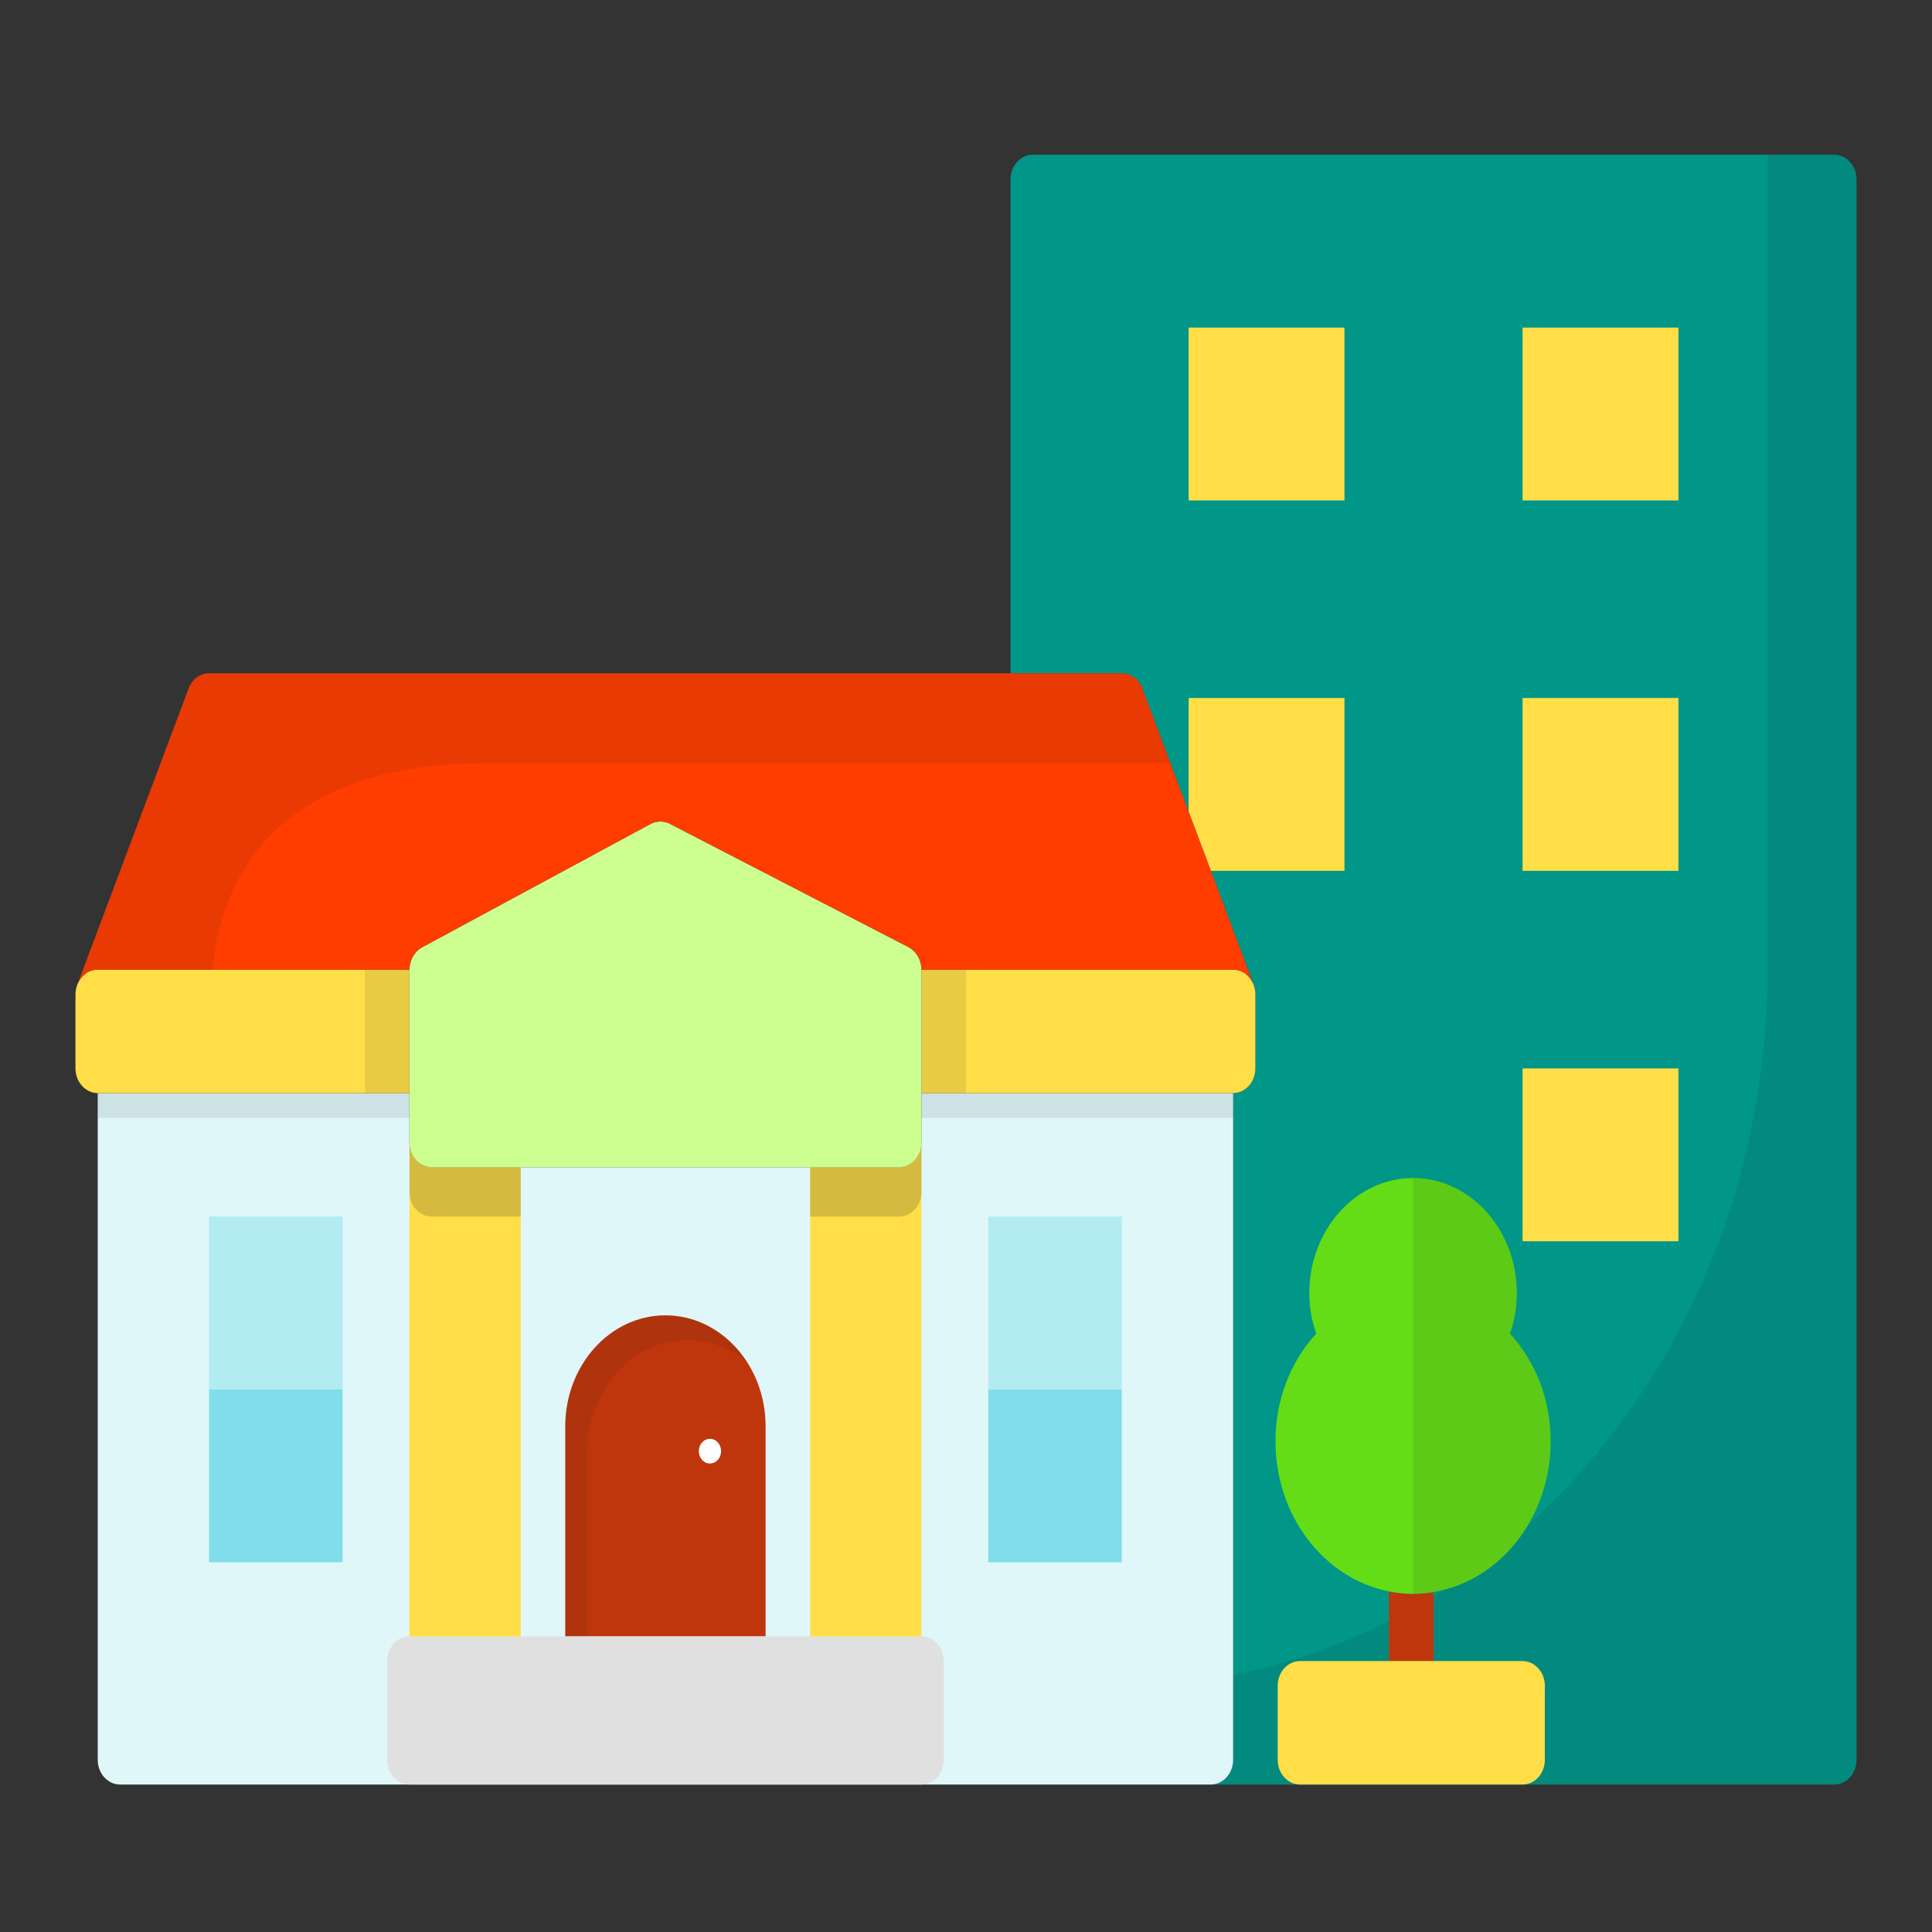 <svg width="512" height="512" viewBox="0 0 512 512" fill="none" xmlns="http://www.w3.org/2000/svg">
<rect x="0" y="0" width="512" height="512" fill="#333333" stroke="none"/>
<path d="M491.996 47.544V466.376C491.996 469.975 489.341 472.92 486.096 472.92H320.897C324.142 472.92 326.797 469.975 326.797 466.376V289.681C330.042 289.681 332.697 286.736 332.697 283.137V263.504C332.697 262.653 332.52 261.803 332.225 261.017L332.107 260.69L302.725 182.487C301.84 180 299.657 178.429 297.297 178.429H267.797V47.544C267.797 43.945 270.452 41 273.697 41H486.096C489.341 41 491.996 43.945 491.996 47.544Z" fill="#009688"/>
<g opacity="0.1">
<path d="M486.098 41H468.398V256.96C468.398 350.183 406.967 428.216 326.798 443.844V466.376C326.798 469.975 324.143 472.92 320.898 472.92H486.098C489.343 472.92 491.998 469.975 491.998 466.376V47.544C491.998 43.945 489.343 41 486.098 41Z" fill="#231F20"/>
</g>
<path d="M326.798 289.681V466.376C326.798 469.975 324.143 472.92 320.898 472.92H31.798C28.553 472.92 25.898 469.975 25.898 466.376V289.681H108.498V302.77C108.498 306.369 111.153 309.314 114.398 309.314H238.298C241.543 309.314 244.198 306.369 244.198 302.77V289.681H326.798Z" fill="#E0F7FA"/>
<path d="M202.897 378.028C202.897 361.766 191.008 348.579 176.347 348.579C161.685 348.579 149.797 361.766 149.797 378.028V433.654H202.897V378.028Z" fill="#BF360C"/>
<path d="M244.201 433.655H214.701H202.901H149.801H138.001H108.502C105.257 433.655 102.602 436.599 102.602 440.199V466.376C102.602 469.975 105.257 472.92 108.502 472.92H244.201C247.446 472.92 250.101 469.975 250.101 466.376V440.199C250.101 436.599 247.446 433.655 244.201 433.655Z" fill="#E0E0E0"/>
<path d="M332.695 263.504V283.137C332.695 286.736 330.04 289.681 326.795 289.681H244.195V256.96H326.795C329.155 256.96 331.161 258.465 332.105 260.69L332.223 261.017C332.518 261.803 332.695 262.653 332.695 263.504Z" fill="#FFDE48"/>
<path d="M108.5 256.96V289.681H25.9C22.655 289.681 20 286.736 20 283.137V263.504C20 262.653 20.177 261.803 20.472 261.017L20.59 260.69C21.534 258.465 23.54 256.96 25.9 256.96H108.5Z" fill="#FFDE48"/>
<path d="M188.145 387.845C189.775 387.845 191.095 386.38 191.095 384.573C191.095 382.766 189.775 381.301 188.145 381.301C186.516 381.301 185.195 382.766 185.195 384.573C185.195 386.38 186.516 387.845 188.145 387.845Z" fill="white"/>
<path d="M55.398 322.402H90.798V368.212H55.398V322.402Z" fill="#B2EBF2"/>
<path d="M55.398 368.212H90.798V414.022H55.398V368.212Z" fill="#80DEEA"/>
<path d="M261.891 322.402H297.291V368.212H261.891V322.402Z" fill="#B2EBF2"/>
<path d="M261.891 368.212H297.291V414.022H261.891V368.212Z" fill="#80DEEA"/>
<path d="M315 86.81H356.3V132.62H315V86.81Z" fill="#FFDE48"/>
<path d="M403.5 86.81H444.8V132.62H403.5V86.81Z" fill="#FFDE48"/>
<path d="M403.5 184.973H444.8V230.783H403.5V184.973Z" fill="#FFDE48"/>
<path d="M403.5 283.137H444.8V328.947H403.5V283.137Z" fill="#FFDE48"/>
<path d="M138.008 309.314H114.408C111.163 309.314 108.508 306.369 108.508 302.77V433.655H138.008V309.314Z" fill="#FFDE48"/>
<path d="M238.295 309.314H214.695V433.655H244.195V302.77C244.195 306.369 241.54 309.314 238.295 309.314Z" fill="#FFDE48"/>
<path d="M114.408 309.314H138.008H214.708H238.307C241.552 309.314 244.207 306.369 244.207 302.77V256.96C244.207 254.408 242.85 252.117 240.785 251.005L177.479 218.284C175.886 217.498 173.998 217.498 172.405 218.349L111.812 251.07C109.806 252.183 108.508 254.473 108.508 256.96V302.77C108.508 306.369 111.163 309.314 114.408 309.314Z" fill="#CCFF90"/>
<path opacity="0.1" d="M138.008 309.314V322.403H114.408C111.163 322.403 108.508 319.458 108.508 315.858V302.77C108.508 306.369 111.163 309.314 114.408 309.314H138.008Z" fill="#231F20"/>
<path opacity="0.1" d="M244.203 302.77V315.858C244.203 319.458 241.548 322.403 238.303 322.403H214.703V309.314H238.303C241.548 309.314 244.203 306.369 244.203 302.77Z" fill="#231F20"/>
<path opacity="0.1" d="M114.408 309.314H138.008V322.403H114.408C111.163 322.403 108.508 319.458 108.508 315.858V302.77C108.508 306.369 111.163 309.314 114.408 309.314Z" fill="#231F20"/>
<path opacity="0.1" d="M244.203 302.77V315.858C244.203 319.458 241.548 322.403 238.303 322.403H214.703V309.314H238.303C241.548 309.314 244.203 306.369 244.203 302.77Z" fill="#231F20"/>
<path opacity="0.1" d="M155.705 384.573C155.705 368.31 167.593 355.124 182.255 355.124C188.078 355.124 193.417 357.264 197.795 360.791C192.969 353.422 185.193 348.579 176.355 348.579C161.693 348.579 149.805 361.766 149.805 378.028V433.654H155.705V384.573Z" fill="#231F20"/>
<path opacity="0.1" d="M96.703 256.96H108.503V289.681H96.703V256.96Z" fill="#231F20"/>
<path opacity="0.1" d="M244.195 256.96H255.995V289.681H244.195V256.96Z" fill="#231F20"/>
<g opacity="0.1">
<path d="M244.195 289.682H326.795V296.226H244.195V289.682Z" fill="#231F20"/>
<path d="M25.898 289.682H108.498V296.226H25.898V289.682Z" fill="#231F20"/>
</g>
<path d="M379.902 421.901C378.126 422.196 376.32 422.399 374.474 422.399C372.296 422.399 370.172 422.15 368.102 421.738V440.199H379.902V421.901Z" fill="#BF360C"/>
<path d="M379.906 421.901C397.446 418.982 410.939 402.222 410.939 381.955C410.939 371.092 407.045 360.948 400.142 353.422C401.381 349.954 401.971 346.354 401.971 342.69C401.971 325.871 389.64 312.193 374.478 312.193C359.315 312.193 346.984 325.871 346.984 342.69C346.984 346.354 347.574 349.954 348.813 353.422C341.91 360.948 338.016 371.092 338.016 381.955C338.016 401.856 351.025 418.387 368.106 421.737C370.176 422.143 372.3 422.398 374.478 422.398C376.324 422.398 378.13 422.196 379.906 421.901Z" fill="#64DD17"/>
<path d="M403.501 440.199H379.901H368.101H344.502C341.257 440.199 338.602 443.144 338.602 446.743V466.376C338.602 469.975 341.257 472.92 344.502 472.92H403.501C406.746 472.92 409.401 469.975 409.401 466.376V446.743C409.401 443.144 406.746 440.199 403.501 440.199Z" fill="#FFDE48"/>
<path d="M356.3 184.973V230.783H320.9L315 215.142V184.973H356.3Z" fill="#FFDE48"/>
<path d="M332.113 260.69C331.169 258.465 329.163 256.96 326.803 256.96H244.203C244.203 254.408 242.846 252.117 240.781 251.005L177.474 218.284C175.881 217.498 173.993 217.498 172.4 218.349L111.808 251.07C109.802 252.183 108.504 254.473 108.504 256.96H25.904C23.544 256.96 21.538 258.465 20.594 260.69L49.976 182.487C50.861 180 53.044 178.429 55.404 178.429H297.303C299.663 178.429 301.846 180 302.731 182.487L303.203 183.73L315.003 215.142L320.903 230.783L325.8 243.872L332.113 260.69Z" fill="#FF3D00"/>
<path opacity="0.1" d="M374.469 422.398C376.315 422.398 378.121 422.196 379.897 421.901C397.437 418.982 410.931 402.222 410.931 381.955C410.931 371.092 407.037 360.948 400.134 353.422C401.373 349.954 401.963 346.354 401.963 342.69C401.963 325.871 389.632 312.193 374.469 312.193" fill="#231F20"/>
<path opacity="0.1" d="M310.165 202.25H128.563C66.496 202.25 57.469 241.123 56.407 256.96H25.904C23.544 256.96 21.538 258.465 20.594 260.69L49.976 182.487C50.861 180 53.044 178.429 55.404 178.429H297.303C299.663 178.429 301.846 180 302.731 182.487L303.203 183.73L310.165 202.25Z" fill="#231F20"/>
</svg>
